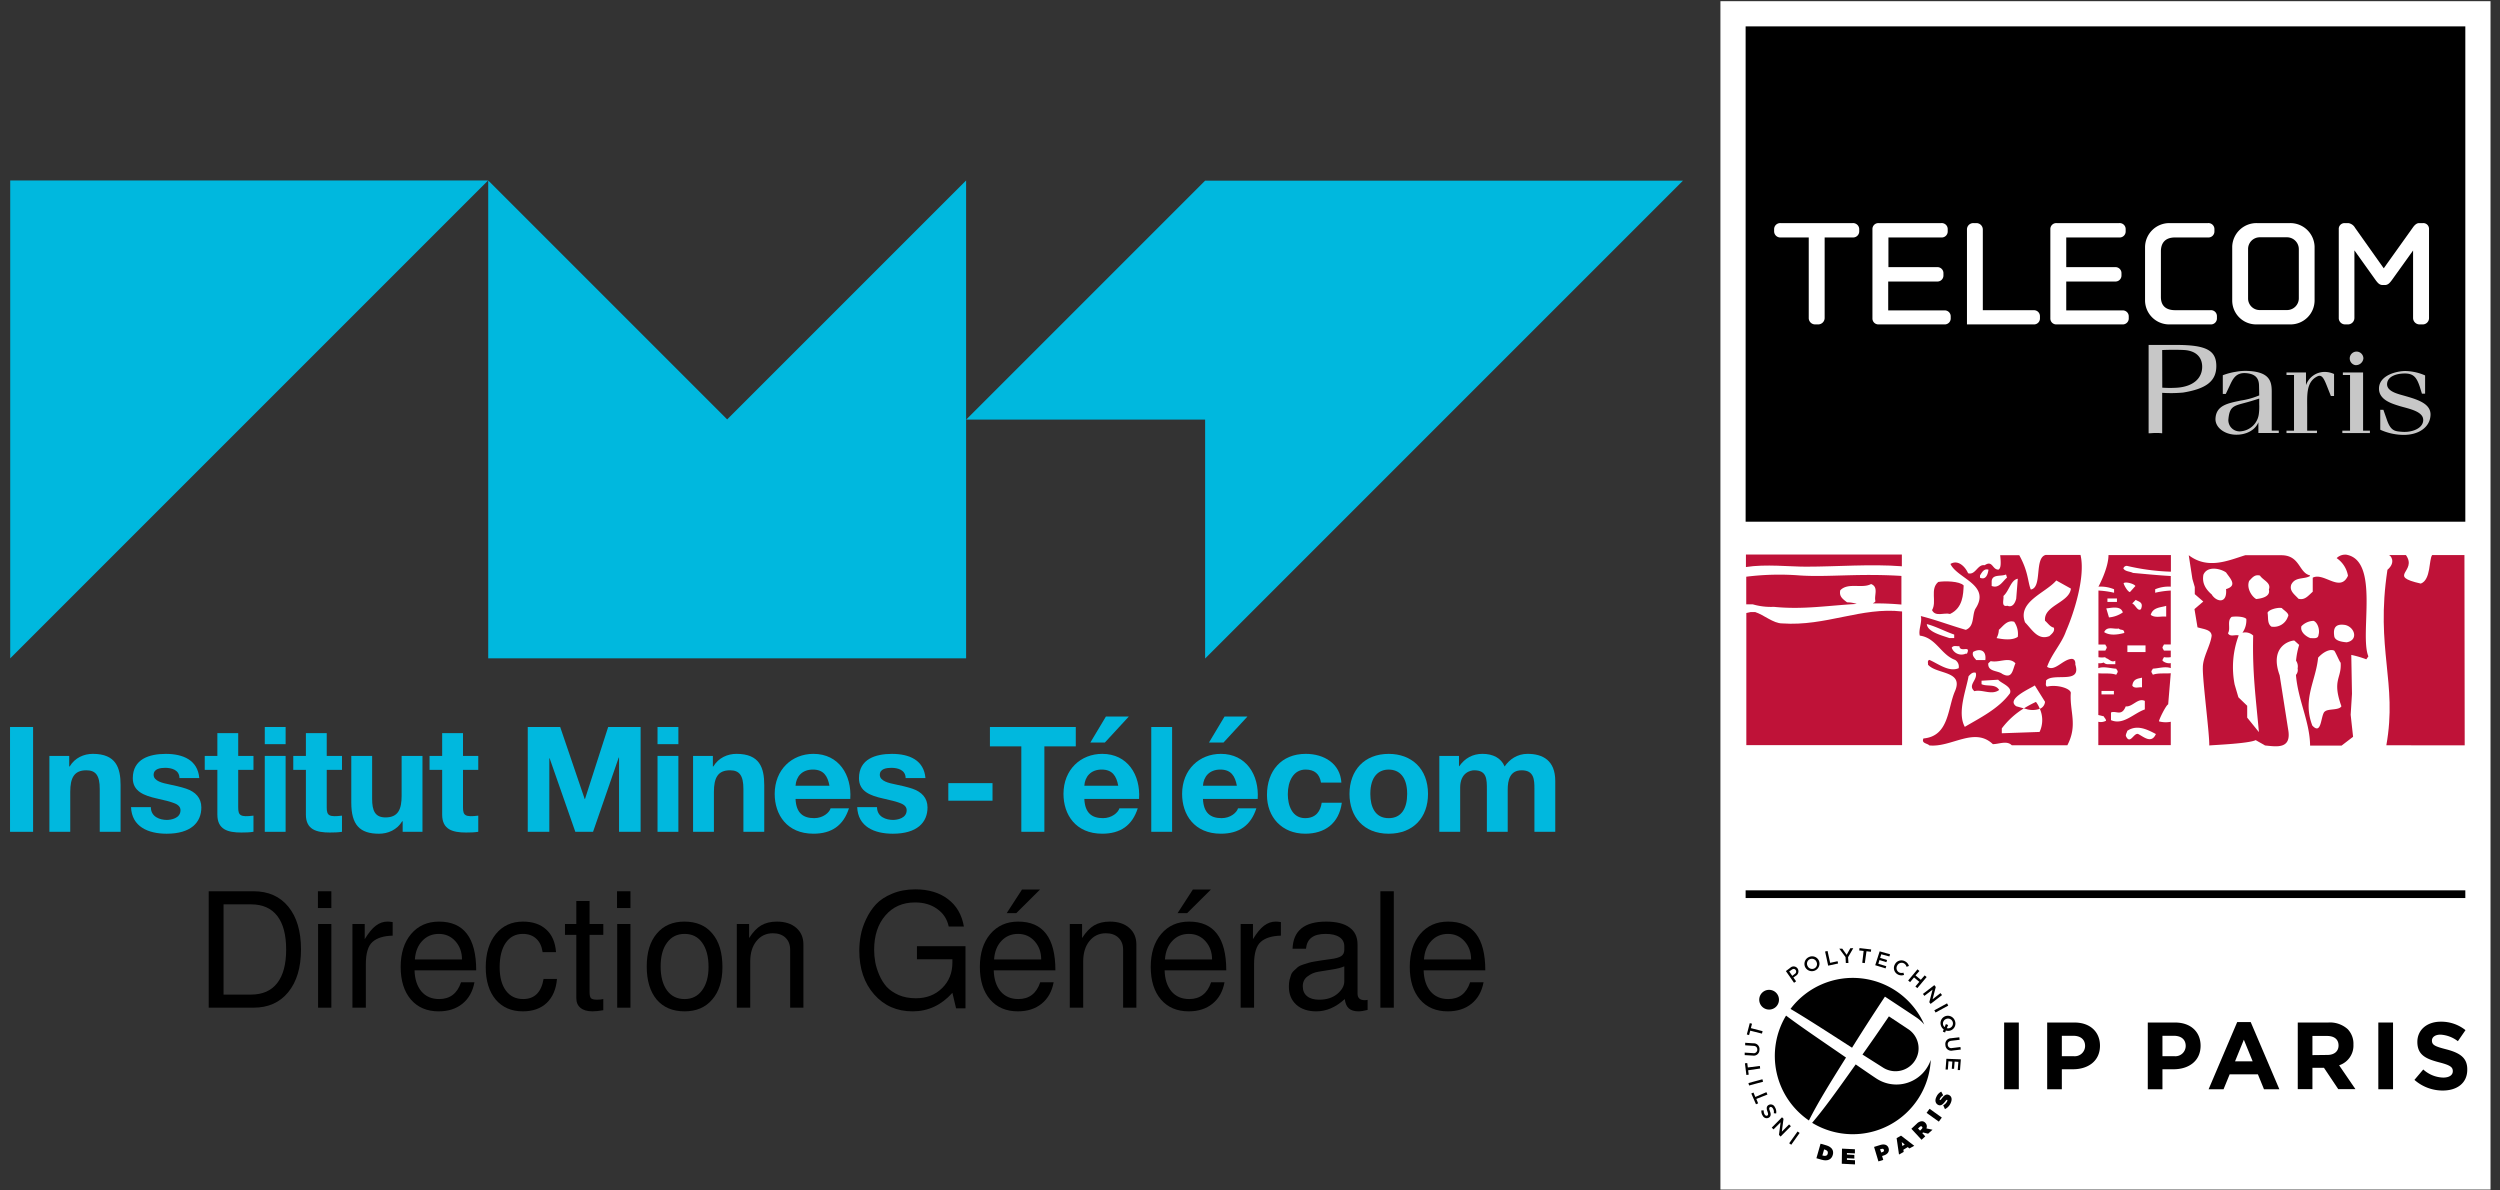 <?xml version="1.0" encoding="UTF-8" standalone="no"?>
<!-- Created with Inkscape (http://www.inkscape.org/) -->

<svg
   width="105mm"
   height="50mm"
   viewBox="0 0 105 50"
   version="1.1"
   id="svg36567"
   inkscape:version="1.2.2 (b0a8486541, 2022-12-01)"
   sodipodi:docname="telecom-paristech.svg"
   xmlns:inkscape="http://www.inkscape.org/namespaces/inkscape"
   xmlns:sodipodi="http://sodipodi.sourceforge.net/DTD/sodipodi-0.dtd"
   xmlns="http://www.w3.org/2000/svg"
   xmlns:svg="http://www.w3.org/2000/svg">
  <rect x="0" y="0" width="105" height="50" fill="#333333" stroke="none"/>
  <sodipodi:namedview
     id="namedview36569"
     pagecolor="#ffffff"
     bordercolor="#666666"
     borderopacity="1.0"
     inkscape:showpageshadow="2"
     inkscape:pageopacity="0.0"
     inkscape:pagecheckerboard="0"
     inkscape:deskcolor="#d1d1d1"
     inkscape:document-units="mm"
     showgrid="false"
     inkscape:zoom="0.91134259"
     inkscape:cx="284.74473"
     inkscape:cy="362.65177"
     inkscape:window-width="2558"
     inkscape:window-height="1418"
     inkscape:window-x="1920"
     inkscape:window-y="20"
     inkscape:window-maximized="1"
     inkscape:current-layer="layer1" />
  <defs
     id="defs36564" />
  <g
     inkscape:label="Calque 1"
     inkscape:groupmode="layer"
     id="layer1"
     transform="translate(-11.778,-52.567)">
    <g
       id="g31230"
       transform="translate(7.375,-128.853)">
      <g
         id="g2956"
         transform="matrix(0.185,0,0,0.185,76.661,181.47)">
        <rect
           class="cls-1"
           width="174.83"
           height="269.79"
           id="rect2739"
           x="0"
           y="0"
           style="fill:#ffffff" />
        <path
           d="m 59,277.44 c -6.66,-4.58 -10.25,-7 -13.61,-9.52 a 17.73,17.73 0 0 0 5.19,23.81 c 1.92,-3.84 4.54,-8.11 8.42,-14.29 z"
           transform="translate(-30.49,-37.62)"
           id="path2741" />
        <path
           d="m 76.41,281 a 8.24,8.24 0 0 1 -10.28,1.35 C 65.53,282 61.2,279 61.2,279 c -4.79,6.76 -7.25,10.15 -9.89,13.26 A 17.73,17.73 0 0 0 78.24,277.98 8.45,8.45 0 0 1 76.41,281 Z"
           transform="translate(-30.49,-37.62)"
           id="path2743" />
        <path
           d="m 73.13,271 -4.39,-2.91 c -3.11,4.58 -3.6,5.26 -6,8.67 l 4.73,3 a 5.25,5.25 0 0 0 7.92,-3.46 5.22,5.22 0 0 0 -2.26,-5.3 z"
           transform="translate(-30.49,-37.62)"
           id="path2745" />
        <path
           d="m 60.37,275.21 c 2.25,-3.59 4.28,-6.78 7.47,-11.6 0,0 6.7,4.42 7.3,4.84 a 8.87,8.87 0 0 1 1.62,1.49 17.72,17.72 0 0 0 -30.36,-3.54 c 3.6,2.12 7.83,4.86 13.97,8.81 z"
           transform="translate(-30.49,-37.62)"
           id="path2747" />
        <path
           d="m 43.78,264.32 a 2.24,2.24 0 1 0 -2.24,2.23 2.23,2.23 0 0 0 2.24,-2.23 z"
           transform="translate(-30.49,-37.62)"
           id="path2749" />
        <path
           d="m 45.35,257.81 1,-0.75 a 1.09,1.09 0 0 1 1.65,0.16 v 0 a 1.16,1.16 0 0 1 -0.42,1.68 l -0.53,0.37 0.62,0.86 -0.47,0.34 z m 2,0.66 a 0.62,0.62 0 0 0 0.23,-0.89 v 0 c -0.23,-0.32 -0.57,-0.32 -0.92,-0.07 l -0.55,0.39 0.69,1 z"
           transform="translate(-30.49,-37.62)"
           id="path2751" />
        <path
           d="m 49.71,256.87 v 0 a 1.69,1.69 0 0 1 0.89,-2.25 1.67,1.67 0 0 1 2.25,0.85 v 0 a 1.72,1.72 0 0 1 -3.14,1.4 z m 2.59,-1.14 v 0 a 1.13,1.13 0 0 0 -1.5,-0.62 1.11,1.11 0 0 0 -0.54,1.51 v 0 a 1.13,1.13 0 0 0 1.5,0.61 1.1,1.1 0 0 0 0.54,-1.5 z"
           transform="translate(-30.49,-37.62)"
           id="path2753" />
        <path
           d="m 54.25,253.37 0.56,-0.12 0.59,2.69 1.69,-0.37 0.11,0.52 -2.25,0.49 z"
           transform="translate(-30.49,-37.62)"
           id="path2755" />
        <path
           d="m 58.89,254.63 -1.42,-1.91 h 0.68 l 1,1.4 0.84,-1.51 h 0.66 l -1.18,2.05 0.08,1.31 h -0.59 z"
           transform="translate(-30.49,-37.62)"
           id="path2757" />
        <path
           d="m 63,253.24 -1,-0.11 0.06,-0.54 2.65,0.31 -0.06,0.53 -1,-0.12 -0.38,2.69 -0.58,-0.07 z"
           transform="translate(-30.49,-37.62)"
           id="path2759" />
        <path
           d="M 66.64,253.33 69,254 68.85,254.49 67,254 l -0.25,0.82 1.57,0.48 -0.15,0.49 -1.57,-0.48 -0.26,0.84 1.8,0.55 -0.16,0.5 -2.35,-0.72 z"
           transform="translate(-30.49,-37.62)"
           id="path2761" />
        <path
           d="m 70.1,256.28 v 0 a 1.66,1.66 0 0 1 2.29,-0.69 1.72,1.72 0 0 1 0.89,1.06 l -0.53,0.2 a 1.29,1.29 0 0 0 -0.61,-0.8 1.11,1.11 0 0 0 -1.51,0.51 v 0 a 1.11,1.11 0 0 0 0.4,1.54 1.28,1.28 0 0 0 1,0.07 l 0.15,0.51 a 1.71,1.71 0 0 1 -1.45,-0.12 1.65,1.65 0 0 1 -0.63,-2.28 z"
           transform="translate(-30.49,-37.62)"
           id="path2763" />
        <path
           d="m 75.22,257.42 0.44,0.37 -0.88,1 1.2,1 0.88,-1 0.44,0.38 -2.11,2.51 -0.44,-0.37 0.89,-1.06 -1.2,-1 -0.89,1.07 -0.44,-0.37 z"
           transform="translate(-30.49,-37.62)"
           id="path2765" />
        <path
           d="m 79.05,261 0.33,0.42 -0.72,2.78 1.79,-1.39 0.35,0.45 -2.59,2 -0.3,-0.38 0.74,-2.86 -1.85,1.42 -0.34,-0.44 z"
           transform="translate(-30.49,-37.62)"
           id="path2767" />
        <path
           d="m 81.94,265.14 0.27,0.51 -2.88,1.57 -0.28,-0.51 z"
           transform="translate(-30.49,-37.62)"
           id="path2769" />
        <path
           d="m 81.18,271.06 a 1.71,1.71 0 0 1 -0.62,-0.85 1.67,1.67 0 0 1 1,-2.16 v 0 a 1.69,1.69 0 0 1 2.17,1.08 1.67,1.67 0 0 1 -1,2.17 v 0 a 1.61,1.61 0 0 1 -1.06,0 l -0.18,0.46 -0.51,-0.21 z m 0.22,-0.53 0.27,-0.69 0.52,0.22 -0.3,0.7 a 1.06,1.06 0 0 0 0.63,0 v 0 a 1.113,1.113 0 1 0 -0.71,-2.11 v 0 a 1.12,1.12 0 0 0 -0.74,1.43 1,1 0 0 0 0.33,0.45 z"
           transform="translate(-30.49,-37.62)"
           id="path2771" />
        <path
           d="m 82.84,273.06 1.88,-0.22 0.07,0.57 -1.86,0.22 c -0.6,0.07 -0.89,0.42 -0.83,0.93 a 0.79,0.79 0 0 0 1,0.72 l 1.88,-0.23 0.07,0.58 -1.85,0.22 a 1.31,1.31 0 0 1 -1.63,-1.23 1.3,1.3 0 0 1 1.27,-1.56 z"
           transform="translate(-30.49,-37.62)"
           id="path2773" />
        <path
           d="m 85.07,277.85 -0.19,2.43 h -0.52 l 0.15,-1.86 -0.85,-0.06 -0.13,1.64 h -0.52 l 0.13,-1.64 -0.88,-0.07 -0.14,1.88 H 81.6 l 0.19,-2.45 z"
           transform="translate(-30.49,-37.62)"
           id="path2775" />
        <path
           d="m 46.57,297.24 -0.47,-0.34 1.9,-2.67 0.47,0.33 z"
           transform="translate(-30.49,-37.62)"
           id="path2777" />
        <path
           d="m 44.15,295.38 -0.37,-0.38 0.37,-2.85 -1.61,1.6 -0.4,-0.4 2.33,-2.35 0.34,0.34 -0.38,2.93 1.65,-1.65 0.4,0.41 z"
           transform="translate(-30.49,-37.62)"
           id="path2779" />
        <path
           d="m 43.14,290.14 -0.54,-0.06 a 1.45,1.45 0 0 0 -0.21,-1.1 c -0.2,-0.3 -0.46,-0.4 -0.66,-0.26 v 0 c -0.2,0.13 -0.23,0.31 0,0.9 0.23,0.59 0.28,1.12 -0.22,1.45 v 0 a 1,1 0 0 1 -1.41,-0.41 1.84,1.84 0 0 1 -0.31,-1.22 h 0.53 a 1.53,1.53 0 0 0 0.21,0.93 c 0.19,0.28 0.44,0.35 0.62,0.23 v 0 c 0.21,-0.14 0.22,-0.33 0,-0.94 -0.22,-0.61 -0.23,-1.11 0.22,-1.41 v 0 a 1,1 0 0 1 1.47,0.44 2,2 0 0 1 0.3,1.45 z"
           transform="translate(-30.49,-37.62)"
           id="path2781" />
        <path
           d="m 38.64,286.84 0.41,1 -0.49,0.21 -1.06,-2.45 0.49,-0.21 0.42,1 2.52,-1.09 0.23,0.54 z"
           transform="translate(-30.49,-37.62)"
           id="path2783" />
        <path
           d="m 37,283.79 -0.15,-0.56 3.17,-0.86 0.15,0.56 z"
           transform="translate(-30.49,-37.62)"
           id="path2785" />
        <path
           d="m 36.78,280.33 0.13,1 -0.53,0.07 -0.33,-2.65 0.53,-0.06 0.13,1 2.73,-0.34 0.07,0.58 z"
           transform="translate(-30.49,-37.62)"
           id="path2787" />
        <path
           d="M 37.88,277 36,276.89 v -0.57 l 1.86,0.12 a 0.81,0.81 0 0 0 1,-0.77 c 0,-0.51 -0.26,-0.85 -0.86,-0.88 l -1.89,-0.13 v -0.57 l 1.86,0.12 a 1.31,1.31 0 0 1 1.38,1.5 1.29,1.29 0 0 1 -1.47,1.29 z"
           transform="translate(-30.49,-37.62)"
           id="path2789" />
        <path
           d="m 37.26,271.34 -0.27,1 -0.51,-0.14 0.67,-2.57 0.51,0.13 -0.26,1 2.66,0.69 -0.14,0.56 z"
           transform="translate(-30.49,-37.62)"
           id="path2791" />
        <path
           d="m 53.22,297 1.27,0.36 c 1.32,0.38 1.79,1.21 1.51,2.19 v 0 c -0.28,1 -1.15,1.48 -2.49,1.1 l -1.23,-0.35 z m 0.63,2.72 c 0.5,0.14 0.89,0 1,-0.45 v 0 c 0.13,-0.48 -0.13,-0.78 -0.64,-0.92 l -0.18,-0.06 -0.4,1.38 z"
           transform="translate(-30.49,-37.62)"
           id="path2793" />
        <path
           d="m 58.09,298.12 2.93,0.14 v 0.94 l -1.81,-0.08 v 0.34 l 1.68,0.09 v 0.83 l -1.68,-0.09 v 0.38 l 1.83,0.09 v 0.94 l -3,-0.15 z"
           transform="translate(-30.49,-37.62)"
           id="path2795" />
        <path
           d="m 65.37,297.73 1.48,-0.46 c 0.87,-0.26 1.59,0 1.82,0.73 v 0 c 0.24,0.8 -0.24,1.41 -1.12,1.68 l -0.36,0.11 0.27,0.89 -1.1,0.34 z m 1.88,1.18 c 0.29,-0.08 0.44,-0.27 0.36,-0.5 v 0 c -0.07,-0.24 -0.28,-0.31 -0.57,-0.22 L 66.73,298.28 67,299 Z"
           transform="translate(-30.49,-37.62)"
           id="path2797" />
        <path
           d="m 70.49,295.73 1,-0.56 3,2.3 -1.09,0.61 -0.38,-0.31 -1,0.6 0.07,0.49 -1.06,0.6 z m 1.85,1.47 -0.69,-0.57 0.14,0.88 z"
           transform="translate(-30.49,-37.62)"
           id="path2799" />
        <path
           d="m 73.84,293.61 1.23,-1.15 a 1.73,1.73 0 0 1 1.18,-0.56 1.07,1.07 0 0 1 0.78,0.39 v 0 a 1.12,1.12 0 0 1 0.22,1.24 l 1.39,0.3 -1,0.9 -1.15,-0.28 v 0 l -0.17,0.16 0.67,0.72 -0.84,0.78 z m 2.32,0.07 c 0.21,-0.19 0.24,-0.39 0.1,-0.54 v 0 c -0.15,-0.16 -0.35,-0.12 -0.54,0.06 l -0.37,0.34 0.46,0.49 z"
           transform="translate(-30.49,-37.62)"
           id="path2801" />
        <path
           d="m 77.29,290 0.68,-0.93 2.78,2 -0.68,0.92 z"
           transform="translate(-30.49,-37.62)"
           id="path2803" />
        <path
           d="m 81.46,289.15 -0.39,-0.88 a 1.94,1.94 0 0 0 0.89,-0.9 c 0.09,-0.19 0.08,-0.29 0,-0.33 v 0 c -0.09,0 -0.18,0 -0.41,0.33 -0.48,0.63 -1,1.14 -1.63,0.82 v 0 c -0.59,-0.29 -0.82,-1 -0.4,-1.82 a 2.35,2.35 0 0 1 1.1,-1.19 l 0.45,0.84 a 1.81,1.81 0 0 0 -0.75,0.78 c -0.08,0.16 -0.06,0.25 0,0.29 v 0 c 0.08,0 0.17,0 0.39,-0.31 0.53,-0.72 1,-1.14 1.65,-0.84 v 0 c 0.65,0.31 0.79,1 0.39,1.87 a 2.7,2.7 0 0 1 -1.29,1.34 z"
           transform="translate(-30.49,-37.62)"
           id="path2805" />
        <path
           d="m 94.9,269.49 h 3.33 v 15.15 H 94.9 Z"
           transform="translate(-30.49,-37.62)"
           id="path2807" />
        <path
           d="m 110.86,269.49 h -6.19 v 15.15 H 108 v -4.54 h 2.53 c 3.4,0 6.13,-1.84 6.13,-5.35 0,-3.09 -2.19,-5.26 -5.8,-5.26 z m -0.22,7.64 H 108 v -4.63 h 2.57 c 1.67,0 2.71,0.82 2.71,2.32 a 2.35,2.35 0 0 1 -2.64,2.31 z"
           transform="translate(-30.49,-37.62)"
           id="path2809" />
        <path
           d="m 133.7,269.49 h -6.19 v 15.15 h 3.33 v -4.54 h 2.53 c 3.4,0 6.13,-1.84 6.13,-5.35 0,-3.09 -2.19,-5.26 -5.8,-5.26 z m -0.22,7.64 h -2.64 v -4.63 h 2.57 c 1.67,0 2.71,0.82 2.71,2.32 a 2.35,2.35 0 0 1 -2.64,2.31 z"
           transform="translate(-30.49,-37.62)"
           id="path2811" />
        <path
           d="m 147.81,269.39 h 3.07 l 6.5,15.25 h -3.49 l -1.38,-3.39 h -6.41 l -1.39,3.39 h -3.39 z m 3.51,8.91 -2,-4.91 -2,4.91 z"
           transform="translate(-30.49,-37.62)"
           id="path2813" />
        <path
           d="m 161.56,269.49 h 6.92 a 6,6 0 0 1 4.42,1.51 4.76,4.76 0 0 1 1.3,3.46 v 0.05 a 4.7,4.7 0 0 1 -3.25,4.69 l 3.7,5.41 h -3.9 l -3.24,-4.84 h -2.62 v 4.84 h -3.33 z m 6.71,7.36 c 1.62,0 2.55,-0.86 2.55,-2.14 v 0 c 0,-1.43 -1,-2.17 -2.62,-2.17 h -3.31 v 4.35 z"
           transform="translate(-30.49,-37.62)"
           id="path2815" />
        <path
           d="m 179.85,269.49 h 3.34 v 15.15 h -3.34 z"
           transform="translate(-30.49,-37.62)"
           id="path2817" />
        <path
           d="m 195.29,275.58 c -2.62,-0.67 -3.27,-1 -3.27,-2 0,-0.73 0.67,-1.34 1.95,-1.34 a 7.15,7.15 0 0 1 3.94,1.49 l 1.73,-2.51 a 8.8,8.8 0 0 0 -5.63,-1.92 c -3.09,0 -5.3,1.84 -5.3,4.59 0,3 2,3.87 5,4.65 2.53,0.65 3.05,1.1 3.05,2 0,0.9 -0.82,1.45 -2.19,1.45 a 7,7 0 0 1 -4.52,-1.84 l -2,2.36 a 9.67,9.67 0 0 0 6.43,2.42 c 3.27,0 5.56,-1.71 5.56,-4.72 0.05,-2.71 -1.68,-3.83 -4.75,-4.63 z"
           transform="translate(-30.49,-37.62)"
           id="path2819" />
        <rect
           x="5.72"
           y="201.86"
           width="163.39"
           height="1.75"
           id="rect2821" />
        <rect
           x="5.72"
           y="5.72"
           width="163.39"
           height="112.45"
           id="rect2823" />
        <path
           class="cls-2"
           d="m 199.46,206.56 -0.06,-43.19 h -7.33 c -0.76,1 -0.25,5.59 -2.57,6.47 -7.84,-1.76 -0.69,-2.65 -3.38,-6.47 -0.34,0 -3.54,0 -3.88,0 0.36,0 1.73,1.58 -0.32,3.34 -2.75,18.11 2.31,25.49 -0.25,39.84 z"
           transform="translate(-30.49,-37.62)"
           id="path2825"
           style="fill:#bf1238" />
        <path
           class="cls-2"
           d="m 82.61,176.74 c 2.94,-1.38 3,-4.45 3.1,-6.47 -0.89,-1 -4.38,-1.06 -5.77,-0.8 -1.94,1.62 -0.26,4.51 -1.41,6.39 0.76,1.62 2.8,0.49 4.08,0.88 z"
           transform="translate(-30.49,-37.62)"
           id="path2827"
           style="fill:#bf1238" />
        <path
           class="cls-2"
           d="m 99.4,198.17 0.87,0.25 a 5,5 0 0 0 2.72,-0.15 6,6 0 0 0 -0.87,-1.57 25.17,25.17 0 0 0 -2.72,1.47 z"
           transform="translate(-30.49,-37.62)"
           id="path2829"
           style="fill:#bf1238" />
        <path
           class="cls-2"
           d="m 110.28,186.93 c -2.07,0.07 -3.85,3 -5.63,1.81 1,-2.9 3.33,-5.29 4.3,-8.12 1.7,-3.86 4.47,-12.27 3.29,-17.28 h -7.94 c -2.59,0.73 -0.68,7.41 -3.35,7.85 -0.73,-1.83 -0.52,-4 -2.62,-7.8 H 94 c 0.33,2.86 -0.11,3 -0.34,3.28 -1.48,0.08 -1.33,-2.24 -3.18,-1 -1.63,-0.29 -2.07,2.33 -3.77,1.82 -0.58,-1.38 -2.22,-3.19 -4,-2.11 1.55,3.35 9.32,4.73 5.63,10.23 -0.75,1.6 -0.15,3.92 -2.14,4.73 -3.49,-1 -6.74,-2.26 -10.22,-3.13 0.37,1.31 -0.59,3.13 -0.23,4.44 3.71,0.49 4.82,4.35 8,5.51 a 1.79,1.79 0 0 1 0.83,1.89 c -2.23,0.94 -4.6,-1 -6.66,-1.89 -0.53,0.21 -0.24,0.72 -0.31,1.08 1.92,2.26 8.14,1.31 6.14,6 -1.7,3.85 -1.32,10.24 -7.17,10.76 -0.52,1.15 0.88,1.07 1.34,1.58 5,0.51 10.21,-4.29 14.42,-0.29 1.4,0 3.18,-0.88 4.3,0.26 h 12.61 c 2.38,-4.59 0.54,-7.53 0.77,-11.74 0.28,-1.07 -3,-2.16 -5.4,-1.57 -0.44,-0.3 -0.15,-0.88 -0.21,-1.38 1.62,-1.89 8.13,0.94 6.65,-3.64 0.03,-0.35 0.03,-1.22 -0.78,-1.29 z m -26.72,-4.72 h -1.1 c -1.56,-0.57 -5,-1.37 -5.11,-3.18 2.15,0.57 4.07,1.65 6.21,2.38 z M 98,168.74 l -0.36,4.53 c -0.18,0.72 -0.72,2.13 -2,1.6 -1.54,0.36 -0.73,-1.52 -0.91,-2.21 1.32,-1.16 1.69,-3.66 3.27,-3.92 z m 0,13.19 c -1.27,0.87 -3.4,0.57 -4.82,0.28 a 4.18,4.18 0 0 0 0.52,-1.88 c 0.9,-0.73 1.85,-2.32 3.48,-1.82 a 4.88,4.88 0 0 1 0.82,3.42 z m -5.93,-12.64 c 0.15,-1.66 2.15,-1 3.26,-1.52 l 0.22,0.72 c -1,0.8 -1.78,2.55 -3.48,1.89 z m -0.22,18.15 c 2,0.43 4.15,-1.08 5.62,0.5 -0.66,1.39 -0.66,3.7 -3,2.4 -1,-0.8 -3.33,-0.44 -3.17,-2.4 z M 89.42,168 c 0.36,-0.58 0.88,-1.67 1.92,-1.32 -0.09,0.87 -0.53,2.48 -1.92,1.82 z m -1.56,17.36 c 1.28,-0.75 3.07,-0.63 2.77,1.84 h -2.07 c -0.4,-0.51 -1,-1 -0.7,-1.85 z M 83,184.41 c 0.4,-0.65 1.17,-0.27 1.73,-0.37 0.2,1.6 2.69,-0.38 1.73,1.71 H 86.18 A 2.36,2.36 0 0 1 83,184.41 Z m 3,18 c -1.84,-3.19 0.31,-8.5 0.82,-11.54 0.43,-0.44 0.88,-1 1.63,-0.79 0.51,1.66 -1.93,2.75 -0.3,4.19 1.7,-0.5 3.92,1 5.62,-0.28 -0.89,-1.45 -2.74,-0.72 -4,-1.31 v -0.79 l 3.78,-0.23 c 0.59,0.8 3.26,1.56 2.67,3.09 -2.58,3.53 -6.88,5.61 -10.29,7.64 z m 17,-4.14 a 6.26,6.26 0 0 1 -0.06,5.25 l -8.57,0.3 v -1.1 a 18.24,18.24 0 0 1 5,-4.55 l -1.72,-0.48 c -2.45,-1.67 3.32,-4.08 4.21,-4.73 l 2.32,3.71 a 1.85,1.85 0 0 1 -1.18,1.6 z m -3.36,-19.64 c -1.77,-4.71 4.64,-6.62 7.1,-9.5 l 3.32,1.85 c -0.36,3.21 -6.23,3.81 -5.88,7.29 0.62,0.52 1.15,1.4 2,1.57 0.28,0.86 -0.45,1.39 -1,1.92 -2.61,1.04 -3.94,-1.49 -5.55,-3.13 z"
           transform="translate(-30.49,-37.62)"
           id="path2831"
           style="fill:#bf1238" />
        <path
           class="cls-2"
           d="m 48.61,168 a 60,60 0 0 0 -12.26,0.28 v 6.27 h 1.48 a 14.8,14.8 0 0 0 4.79,0.57 c 6.63,0.67 12.22,-0.3 18.81,-0.66 a 6.68,6.68 0 0 0 -2.18,-0.36 c -1.12,-0.84 -1.82,-1.39 -1.56,-2.73 1.75,-1.86 5,-0.32 7,-1.43 1.81,0.7 0.61,2.67 1,3.89 -0.18,0.34 -0.38,0.32 -0.59,0.51 a 64.44,64.44 0 0 1 6.48,0.26 v -6.5 c -9.76,-0.61 -16.67,0.31 -22.97,-0.1 z"
           transform="translate(-30.49,-37.62)"
           id="path2833"
           style="fill:#bf1238" />
        <path
           class="cls-2"
           d="m 122.84,165.83 a 49.89,49.89 0 0 0 9.92,1.31 v -3.78 h -14.17 c 0,3 -2.28,7.18 -2.28,7.18 a 7.87,7.87 0 0 1 3.55,0.59 v 0.79 a 20.1,20.1 0 0 0 -3.55,-0.5 v 12.25 h 1.56 c 0.09,0.29 0.37,0.45 0.31,0.8 l -0.31,0.59 h -1.56 v 1.49 a 4.83,4.83 0 0 0 1.56,0 1.24,1.24 0 0 0 0.1,0.2 c 0.74,0.14 1.26,1.11 2.17,0.6 v 0.79 h -1.64 a 1.28,1.28 0 0 1 -1,-0.38 2.4,2.4 0 0 1 -1.22,0.15 v 1.13 c 1.24,-0.46 2.87,0.07 4.06,0.12 0.14,0.3 0.41,0.45 0.32,0.81 l -0.32,0.57 c -1.24,-0.45 -2.77,-0.21 -4.06,-0.34 v 9.48 c 0.44,0.09 0.89,0.21 1.24,0.3 0.13,0.36 0.51,0.57 0.51,1 a 2.51,2.51 0 0 1 -1.75,0.23 v 5.3 h 16.45 v -5.3 a 5.85,5.85 0 0 1 -2.68,-0.09 c 0,-0.44 1.64,-3.76 2.09,-3.85 l 0.59,-7.08 c -1.3,0.13 -2.81,-0.11 -4.06,0.34 l -0.32,-0.57 c -0.08,-0.36 0.19,-0.51 0.32,-0.81 1.21,-0.05 2.83,-0.58 4.06,-0.12 v -1.13 a 2.28,2.28 0 0 1 -1.88,-0.56 c 0,-0.37 0.23,-0.51 0.33,-0.8 a 4.77,4.77 0 0 0 1.55,0 v -1.49 h -1.55 l -0.33,-0.59 c 0,-0.35 0.23,-0.51 0.33,-0.8 h 1.55 v -12.24 a 19.73,19.73 0 0 0 -3.54,0.5 v -0.79 a 7.83,7.83 0 0 1 3.54,-0.59 v -2.42 c -2.93,-0.16 -5.83,-0.46 -8.58,-0.7 -0.7,-0.37 -1.71,-0.28 -2.18,-1 a 0.77,0.77 0 0 1 0.87,-0.59 z m 8.85,9.06 v 2.45 c -1.14,-0.14 -2.52,0.37 -3.51,-0.4 0.5,-1.77 2.37,-1.66 3.51,-2.05 z m -13.34,-1.67 h 2.16 V 174 h -2.16 z m 3.49,3.17 a 6.5,6.5 0 0 1 -3.14,1.13 l -0.61,-2.05 c 1.17,-0.1 3.3,-0.68 3.75,0.92 z M 117,195 v -0.79 h 2.82 V 195 Z m 12.35,9 c -1,2.28 -2.78,0.62 -4,0 -1,-0.42 -1.85,2.6 -2.82,0.42 0,-0.53 0.24,-0.73 0.33,-1.15 2.24,-1.52 4.6,-0.27 6.5,0.73 z M 127,185.39 h -4.12 v -1.52 H 127 Z m -0.8,5.79 v 2.22 c -0.72,-0.12 -1.66,0.37 -2.2,-0.37 0.19,-1.72 1.52,-1.6 2.24,-1.85 z m -1.42,-17.65 c 0.59,0.43 1.84,0.47 1.19,2.1 -0.74,0.66 -1.29,-1.06 -2,-1.27 z m -0.11,-3.11 -1.2,1.34 c -0.47,0 -1.31,-1.43 -1.45,-2 0.42,-0.45 2.5,0.15 2.69,0.66 z m 2.17,26.08 v 1.91 c -2.54,0.88 -4.9,3.65 -7.68,2.43 v -1.73 c 1.11,-0.53 2.4,1 3.34,-1.39 1.56,0.18 2.81,-2.07 4.38,-1.22 z m -4.7,-15.44 c -1.42,0.37 -3.24,0.65 -4.53,-0.2 0.65,-1.46 2.23,-0.59 3.32,-0.82 0.42,0.52 1.21,-0.04 1.25,1.02 z"
           transform="translate(-30.49,-37.62)"
           id="path2835"
           style="fill:#bf1238" />
        <path
           class="cls-2"
           d="m 49.93,166 c 7,0 14.67,-0.64 21.75,-0.09 v -2.66 h -35.4 c 0,1.1 0,2.83 0,2.83 4.43,-0.7 9.94,-0.08 13.65,-0.08 z"
           transform="translate(-30.49,-37.62)"
           id="path2837"
           style="fill:#bf1238" />
        <path
           class="cls-2"
           d="m 44.5,178.88 c -2,0 -4.14,-1.94 -6.13,-2.58 h -1 l -1,0.22 v 30 h 35.36 v -30.35 c -9.24,-1.06 -17.29,3.41 -27.23,2.71 z"
           transform="translate(-30.49,-37.62)"
           id="path2839"
           style="fill:#bf1238" />
        <path
           class="cls-2"
           d="m 177.59,186.36 c -2.06,-5 2.65,-21.71 -5,-23.08 a 2.75,2.75 0 0 0 -2.2,0.78 6.08,6.08 0 0 1 2.57,4 c -1.78,3.92 -5.48,-0.87 -8,0.44 v 3.19 c -1,0.86 -1.78,2 -3.25,1.59 -0.89,-1 -2.08,-1.74 -1.64,-3.18 0.91,-1.89 3,-1.16 4.3,-2 a 1,1 0 0 1 -0.08,-0.14 c -2.53,-0.62 -2.2,-4.56 -6.48,-4.56 h -8.17 c -3.79,1.17 -8.46,3.33 -12.83,0 l 0.83,5.39 0.54,1.84 v 1.61 l 1.93,1.67 -2,1.72 0.69,4.14 c 1.51,0.45 3.13,0.52 3.21,1.91 -0.28,2.26 -2,4.85 -2,7.19 -0.1,2.89 1.51,14.84 1.46,17.72 1.56,-0.14 9,-0.44 10.56,-1.22 0,0.06 2.08,1.16 2.08,1.22 2.65,0.26 6.12,0.92 5.26,-3.69 l -1.92,-12.24 c -2.28,-6.26 1.92,-7.82 3.32,-7.9 l 1.11,1 a 17.39,17.39 0 0 0 -0.71,3.59 2.27,2.27 0 0 1 0.36,1.75 1.69,1.69 0 0 1 -0.38,1.47 c 0.44,5.68 3.16,10.63 3.21,16.05 h 7.15 l 2.61,-2 -0.55,-5 0.3,-4.75 -0.16,-8.84 a 23.27,23.27 0 0 1 3.41,1 z m -35.51,-14 c -1.42,-1.22 -2.3,-2.62 -1.94,-4.53 0.89,-2.1 3.9,-1.4 5.14,-0.52 0.95,1.39 2.67,3 0,3.78 0.3,3.43 -2.15,2.91 -3.2,1.32 z m 8,27.91 v -2.69 l -2,-1.93 -0.85,-2.89 a 20.61,20.61 0 0 1 0.94,-11.21 l -0.08,0.05 c -0.74,-0.22 -1.93,0.43 -2.37,-0.5 0.67,-1.1 -0.29,-2.77 0.82,-3.7 0.81,-0.16 2.82,-0.11 3.34,0.46 A 4.87,4.87 0 0 1 149,181 a 2.6,2.6 0 0 1 2.44,0.64 c -0.21,8.45 0.61,14.17 1.3,21.92 z M 155,171.19 c 0.44,1.75 -2,2.06 -2.87,2.16 -1,-0.54 -2.27,-2.49 -1.6,-4.13 0.67,-0.67 1.22,-1.53 2.45,-1.2 0.7,1.09 2.61,1.63 2.02,3.17 z m 4.34,6.1 a 3.36,3.36 0 0 1 -3.77,2.32 c -1,-0.73 -0.65,-2.12 -0.87,-3.13 0.22,-0.73 2.35,-1.3 3.25,-1.08 0.41,0.5 1.72,1.17 1.43,1.89 z m 3,2.28 a 4,4 0 0 1 2.82,-1.27 c 0.89,0.36 1.48,2 1.11,3.2 -0.07,0.94 -1.11,0.72 -1.85,0.72 -1,-0.36 -2.34,-1.42 -2.04,-2.65 z m 5.28,19.37 c -0.88,1 -0.63,5.43 -2.76,3.13 -2.28,-6 0.8,-10.1 1.32,-15.41 1.32,-1.45 2.78,-2 3.62,-1.61 0.2,0 1.31,2.7 1.5,2.74 0.25,3.66 -2,3.84 0.17,9.9 -0.54,0.99 -3.14,0.48 -3.81,1.25 z m 5,-15.77 c -0.81,-0.08 -2.63,-0.25 -2.78,-1.41 -0.15,-1.16 -0.26,-3 2.55,-2.51 2.14,0.54 2.97,3.43 0.28,3.92 z"
           transform="translate(-30.49,-37.62)"
           id="path2841"
           style="fill:#bf1238" />
        <path
           class="cls-3"
           d="m 130.78,116.82 c 1.06,-0.06 3.56,-0.09 5.08,0 2.78,0.21 4,1.79 4,3.79 0,2.61 -2,4.45 -5.57,4.75 a 25.29,25.29 0 0 1 -3.49,0 z m 0,9.71 a 29.76,29.76 0 0 0 4.76,-0.06 c 5,-0.83 7.53,-2.44 7.53,-6 0,-3.56 -2.25,-4.81 -9.08,-4.81 h -6.29 v 20.06 c 0.49,0 1,-0.07 1.54,-0.07 0.54,0 1,0 1.54,0.07 z"
           transform="translate(-30.49,-37.62)"
           id="path2843"
           style="fill:#c7c7c7" />
        <path
           class="cls-3"
           d="m 152.81,129.12 a 12.93,12.93 0 0 1 -0.08,2.15 4.52,4.52 0 0 1 -4.09,4 2.55,2.55 0 0 1 -2.81,-2.91 c 0.34,-3.26 1.6,-2.84 5.46,-4.05 l 1.52,-0.47 z m 0,-2 -0.57,0.22 a 16.55,16.55 0 0 1 -3.6,0.94 c -2.77,0.61 -5.61,1 -5.76,4.11 -0.08,2 2,3.51 4.36,3.64 2.36,0.13 4.62,-0.89 5.38,-2.82 v 2.44 h 4.63 v -0.54 h -1.6 v -8.81 c 0,-2.33 -0.41,-4.51 -5.42,-4.74 a 11.67,11.67 0 0 0 -2.69,0.19 14.57,14.57 0 0 0 -3,0.79 v 4.24 h 0.68 l 0.84,-1.77 c 0.72,-1.52 1.36,-3.16 3.83,-2.94 2.47,0.22 2.88,1.58 2.88,3 z"
           transform="translate(-30.49,-37.62)"
           id="path2845"
           style="fill:#c7c7c7" />
        <path
           class="cls-3"
           d="M 165.91,135.66 H 159 v -0.54 h 1.71 V 122.48 H 159 v -0.57 h 4.43 v 2.88 a 4.46,4.46 0 0 1 4.29,-3 5.07,5.07 0 0 1 2.08,0.47 v 5 h -0.72 l -0.91,-2.3 c -0.64,-1.61 -1.13,-2.66 -2.12,-2.18 -2.58,1.23 -2.35,4.2 -2.35,7 v 5.34 h 2.24 z"
           transform="translate(-30.49,-37.62)"
           id="path2847"
           style="fill:#c7c7c7" />
        <path
           class="cls-3"
           d="m 171.68,135.66 v -0.54 h 1.75 v -12.64 h -1.63 v -0.57 h 4.59 v 13.21 h 1.55 v 0.54 z m 4.78,-16.94 a 1.7,1.7 0 0 1 -1.86,1.52 1.55,1.55 0 1 1 1.86,-1.52 z"
           transform="translate(-30.49,-37.62)"
           id="path2849"
           style="fill:#c7c7c7" />
        <path
           class="cls-3"
           d="m 189.26,125.14 c -0.72,-2.15 -1.44,-3 -3.42,-3 -1.7,0 -3.86,0.57 -4,2.31 -0.11,1.55 1.82,2.18 3.57,2.65 3,0.86 6.41,1.74 6.29,4.49 -0.12,2.75 -2.69,4.55 -6.25,4.49 a 13,13 0 0 1 -5.16,-1.17 v -4.52 H 181 l 0.8,2.28 c 0.87,2.55 1.86,2.59 3.41,2.71 2.16,0.19 4.63,-0.69 4.82,-2.46 0.26,-2.18 -3.23,-2.75 -5.43,-3.41 -1.6,-0.51 -4.6,-1.34 -4.6,-3.93 0,-3 3.94,-4 6,-4 a 11.77,11.77 0 0 1 4.47,1 v 4.14 h -0.72 z"
           transform="translate(-30.49,-37.62)"
           id="path2851"
           style="fill:#c7c7c7" />
        <path
           class="cls-1"
           d="m 60.56,91.26 h -6.41 v 18.32 A 1.47,1.47 0 0 1 52.69,111 H 52 a 1.44,1.44 0 0 1 -1.46,-1.46 V 91.26 H 44.18 A 1.4,1.4 0 0 1 42.68,89.9 V 89.36 A 1.38,1.38 0 0 1 44.13,88 H 60.51 A 1.4,1.4 0 0 1 62,89.36 v 0.54 a 1.38,1.38 0 0 1 -1.44,1.36 z"
           transform="translate(-30.49,-37.62)"
           id="path2853"
           style="fill:#ffffff" />
        <path
           class="cls-1"
           d="m 81.31,111 h -15 A 1.34,1.34 0 0 1 65,109.68 V 89.36 A 1.34,1.34 0 0 1 66.39,88 h 14.24 a 1.36,1.36 0 0 1 1.46,1.36 v 0.54 a 1.36,1.36 0 0 1 -1.46,1.36 h -12 V 98 h 11.03 a 1.36,1.36 0 0 1 1.46,1.36 v 0.54 a 1.36,1.36 0 0 1 -1.46,1.36 H 68.58 v 6.56 h 12.73 a 1.35,1.35 0 0 1 1.46,1.36 v 0.54 A 1.36,1.36 0 0 1 81.31,111 Z"
           transform="translate(-30.49,-37.62)"
           id="path2855"
           style="fill:#ffffff" />
        <path
           class="cls-1"
           d="M 101.58,111 H 86.46 V 89.46 A 1.43,1.43 0 0 1 87.92,88 h 0.68 a 1.46,1.46 0 0 1 1.46,1.46 v 18.32 h 11.52 a 1.35,1.35 0 0 1 1.45,1.36 v 0.54 a 1.35,1.35 0 0 1 -1.45,1.32 z"
           transform="translate(-30.49,-37.62)"
           id="path2857"
           style="fill:#ffffff" />
        <path
           class="cls-1"
           d="m 121.74,111 h -15 a 1.33,1.33 0 0 1 -1.35,-1.36 V 89.36 a 1.34,1.34 0 0 1 1.4,-1.36 h 14.24 a 1.36,1.36 0 0 1 1.46,1.36 v 0.54 a 1.36,1.36 0 0 1 -1.46,1.36 H 109 V 98 h 11.08 a 1.36,1.36 0 0 1 1.46,1.36 v 0.54 a 1.36,1.36 0 0 1 -1.46,1.36 H 109 v 6.56 h 12.73 a 1.35,1.35 0 0 1 1.46,1.36 v 0.54 a 1.36,1.36 0 0 1 -1.45,1.28 z"
           transform="translate(-30.49,-37.62)"
           id="path2859"
           style="fill:#ffffff" />
        <path
           class="cls-1"
           d="m 141.76,111 h -9.52 a 5.48,5.48 0 0 1 -5.35,-5.54 V 93.4 a 5.51,5.51 0 0 1 5.54,-5.4 h 8.75 a 1.36,1.36 0 0 1 1.46,1.36 v 0.54 a 1.36,1.36 0 0 1 -1.46,1.36 h -7.48 c -2.34,0 -3.21,1.36 -3.21,3.16 v 10.35 c 0,2.28 1.46,3 3.26,3 h 8 a 1.35,1.35 0 0 1 1.46,1.36 v 0.54 a 1.36,1.36 0 0 1 -1.45,1.33 z"
           transform="translate(-30.49,-37.62)"
           id="path2861"
           style="fill:#ffffff" />
        <path
           class="cls-1"
           d="m 160,111 h -7.92 a 5.43,5.43 0 0 1 -5.4,-5.45 V 93.35 A 5.51,5.51 0 0 1 152.26,88 h 7.53 a 5.51,5.51 0 0 1 5.59,5.35 v 12.24 A 5.46,5.46 0 0 1 160,111 Z m 1.8,-17.11 a 2.7,2.7 0 0 0 -2.68,-2.67 h -6.17 a 2.66,2.66 0 0 0 -2.67,2.67 v 11.18 a 2.63,2.63 0 0 0 2.62,2.67 h 6.22 a 2.67,2.67 0 0 0 2.68,-2.67 z"
           transform="translate(-30.49,-37.62)"
           id="path2863"
           style="fill:#ffffff" />
        <path
           class="cls-1"
           d="m 189.88,111 h -0.68 a 1.47,1.47 0 0 1 -1.46,-1.46 V 94.22 l -4.86,6.78 c -0.44,0.58 -0.83,1.06 -1.56,1.06 h -0.48 c -0.73,0 -1.12,-0.48 -1.56,-1.06 l -4.86,-6.81 v 15.36 A 1.47,1.47 0 0 1 173,111 h -0.68 a 1.43,1.43 0 0 1 -1.45,-1.46 V 89.36 A 1.3,1.3 0 0 1 172.19,88 h 0.87 a 2.12,2.12 0 0 1 1.51,1.07 l 6.51,9.19 6.56,-9.19 C 187.98,88.58 188.47,88 189.1,88 h 0.9 a 1.3,1.3 0 0 1 1.36,1.36 v 20.22 a 1.43,1.43 0 0 1 -1.48,1.42 z"
           transform="translate(-30.49,-37.62)"
           id="path2865"
           style="fill:#ffffff" />
      </g>
      <g
         id="g3852"
         transform="matrix(0.484,0,0,0.484,-11.793,181.518)">
        <g
           id="g4204"
           transform="translate(1.094,3.826)">
          <g
             id="g2202"
             transform="translate(7.407,-2.892)">
            <g
               id="g1795"
               transform="matrix(0.32,0,0,-0.32,67.314,14.525)">
              <path
                 d="M 0,0 -129.58,-129.59 V 0 Z"
                 style="fill:#00b8de;fill-opacity:1;fill-rule:nonzero;stroke:none"
                 id="path1797"
                 inkscape:connector-curvature="0" />
            </g>
            <g
               id="g1799"
               transform="matrix(0.32,0,0,-0.32,108.797,14.525)">
              <path
                 d="M 0,0 V -129.59 H -129.589 V 0 l 64.795,-64.795 z"
                 style="fill:#00b8de;fill-opacity:1;fill-rule:nonzero;stroke:none"
                 id="path1801"
                 inkscape:connector-curvature="0" />
            </g>
            <g
               id="g1803"
               transform="matrix(0.32,0,0,-0.32,129.539,56.008)">
              <path
                 d="M 0,0 V 64.795 H -64.795 L 0,129.59 h 129.58 z"
                 style="fill:#00b8de;fill-opacity:1;fill-rule:nonzero;stroke:none"
                 id="path1805"
                 inkscape:connector-curvature="0" />
            </g>
            <path
               d="M 27.833,71.046 H 25.833 V 61.949 h 2 z"
               style="fill:#00b8de;fill-opacity:1;fill-rule:nonzero;stroke:none;stroke-width:0.32"
               id="path1807"
               inkscape:connector-curvature="0" />
            <g
               id="g1817"
               transform="matrix(0.32,0,0,-0.32,30.968,64.459)">
              <path
                 d="m 0,0 v -2.866 h 0.12 c 1.433,2.392 3.895,3.424 6.288,3.424 6.318,0 7.522,-3.822 7.522,-8.479 V -20.577 H 8.279 v 11.622 c 0,3.692 -1.118,5.054 -3.623,5.054 -3.289,0 -4.377,-1.992 -4.377,-5.889 V -20.577 H -5.373 V 0 Z"
                 style="fill:#00b8de;fill-opacity:1;fill-rule:nonzero;stroke:none"
                 id="path1819"
                 inkscape:connector-curvature="0" />
            </g>
            <g
               id="g1821"
               transform="matrix(0.32,0,0,-0.32,86.823,64.459)">
              <path
                 d="m 0,0 v -2.866 h 0.12 c 1.433,2.392 3.895,3.424 6.288,3.424 6.318,0 7.522,-3.822 7.522,-8.479 V -20.577 H 8.279 v 11.622 c 0,3.692 -1.118,5.054 -3.623,5.054 -3.289,0 -4.377,-1.992 -4.377,-5.889 V -20.577 H -5.372 V 0 Z"
                 style="fill:#00b8de;fill-opacity:1;fill-rule:nonzero;stroke:none"
                 id="path1823"
                 inkscape:connector-curvature="0" />
            </g>
            <g
               id="g1825"
               transform="matrix(0.32,0,0,-0.32,39.44,70.014)">
              <path
                 d="m 0,0 c 1.061,0 3.701,0.393 3.701,2.627 0,0.848 -0.564,1.485 -1.691,1.91 -1.128,0.424 -2.7,0.849 -4.716,1.274 -3.449,0.775 -6.527,1.912 -6.527,5.492 0,5.224 4.503,6.607 8.955,6.607 4.62,0 8.665,-1.647 9.074,-6.567 H 3.423 c -0.025,2.243 -2.164,2.786 -3.861,2.786 -1.312,0 -3.144,-0.244 -3.144,-1.91 0,-1.723 2.591,-2.244 4.06,-2.548 1.455,-0.302 3.358,-0.72 4.756,-1.194 2.52,-0.854 4.12,-2.492 4.12,-5.094 0,-4.072 -2.839,-7.124 -9.394,-7.124 -5.083,0 -9.468,1.939 -9.671,7.203 h 5.373 C -4.338,0.775 -1.806,0 0,0"
                 style="fill:#00b8de;fill-opacity:1;fill-rule:nonzero;stroke:none"
                 id="path1827"
                 inkscape:connector-curvature="0" />
            </g>
            <g
               id="g1829"
               transform="matrix(0.32,0,0,-0.32,102.455,70.014)">
              <path
                 d="m 0,0 c 1.062,0 3.701,0.393 3.701,2.627 0,0.848 -0.563,1.485 -1.69,1.91 -1.128,0.424 -2.7,0.849 -4.716,1.274 -3.449,0.775 -6.527,1.912 -6.527,5.492 0,5.224 4.503,6.607 8.955,6.607 4.62,0 8.664,-1.647 9.074,-6.567 H 3.424 c -0.026,2.243 -2.164,2.786 -3.861,2.786 -1.313,0 -3.145,-0.244 -3.145,-1.91 0,-1.723 2.592,-2.244 4.061,-2.548 1.455,-0.302 3.357,-0.72 4.755,-1.194 2.52,-0.854 4.12,-2.492 4.12,-5.094 0,-4.072 -2.838,-7.124 -9.393,-7.124 -5.083,0 -9.469,1.939 -9.672,7.203 h 5.373 C -4.338,0.775 -1.806,0 0,0"
                 style="fill:#00b8de;fill-opacity:1;fill-rule:nonzero;stroke:none"
                 id="path1831"
                 inkscape:connector-curvature="0" />
            </g>
            <g
               id="g1833"
               transform="matrix(0.32,0,0,-0.32,46.957,64.459)">
              <path
                 d="M 0,0 V -3.781 H -4.139 V -13.97 c 0,-2.216 0.601,-2.662 4.139,-2.228 v -4.379 c -1.036,-0.172 -2.155,-0.199 -3.303,-0.199 -3.605,0 -6.488,0.779 -6.488,4.856 v 12.139 h -3.422 V 0 h 3.422 v 6.169 h 5.652 V 0 Z"
                 style="fill:#00b8de;fill-opacity:1;fill-rule:nonzero;stroke:none"
                 id="path1835"
                 inkscape:connector-curvature="0" />
            </g>
            <g
               id="g1837"
               transform="matrix(0.32,0,0,-0.32,54.639,64.459)">
              <path
                 d="M 0,0 V -3.781 H -4.139 V -13.97 c 0,-2.216 0.601,-2.662 4.139,-2.228 v -4.379 c -1.036,-0.172 -2.155,-0.199 -3.303,-0.199 -3.605,0 -6.487,0.779 -6.487,4.856 v 12.139 h -3.423 V 0 h 3.423 v 6.169 h 5.651 V 0 Z"
                 style="fill:#00b8de;fill-opacity:1;fill-rule:nonzero;stroke:none"
                 id="path1839"
                 inkscape:connector-curvature="0" />
            </g>
            <g
               id="g1841"
               transform="matrix(0.32,0,0,-0.32,66.464,64.459)">
              <path
                 d="M 0,0 V -3.781 H -4.139 V -13.97 c 0,-2.216 0.601,-2.662 4.139,-2.228 v -4.379 c -1.036,-0.172 -2.155,-0.199 -3.303,-0.199 -3.605,0 -6.487,0.779 -6.487,4.856 v 12.139 h -3.423 V 0 h 3.423 v 6.169 h 5.651 V 0 Z"
                 style="fill:#00b8de;fill-opacity:1;fill-rule:nonzero;stroke:none"
                 id="path1843"
                 inkscape:connector-curvature="0" />
            </g>
            <path
               d="m 49.747,71.046 h -1.809 v -6.587 h 1.809 z M 47.938,61.949 h 1.809 v 1.491 h -1.809 z"
               style="fill:#00b8de;fill-opacity:1;fill-rule:nonzero;stroke:none;stroke-width:0.32"
               id="path1845"
               inkscape:connector-curvature="0" />
            <g
               id="g1847"
               transform="matrix(0.32,0,0,-0.32,59.903,71.046)">
              <path
                 d="m 0,0 v 2.866 h -0.12 c -1.411,-2.35 -3.877,-3.383 -6.289,-3.383 -5.232,0 -7.521,2.398 -7.521,8.438 v 12.656 h 5.652 V 8.955 c 0,-3.222 0.79,-5.054 3.621,-5.054 3.475,0 4.378,2.263 4.378,5.89 V 20.577 H 5.373 V 0 Z"
                 style="fill:#00b8de;fill-opacity:1;fill-rule:nonzero;stroke:none"
                 id="path1849"
                 inkscape:connector-curvature="0" />
            </g>
            <g
               id="g1851"
               transform="matrix(0.32,0,0,-0.32,73.573,61.949)">
              <path
                 d="M 0,0 6.646,-19.542 H 6.725 L 13.015,0 H 21.81 V -28.418 H 15.96 V -8.279 H 15.88 L 8.915,-28.418 H 4.1 l -6.965,19.94 h -0.08 v -19.94 h -5.85 V 0 Z"
                 style="fill:#00b8de;fill-opacity:1;fill-rule:nonzero;stroke:none"
                 id="path1853"
                 inkscape:connector-curvature="0" />
            </g>
            <path
               d="m 83.829,71.046 h -1.809 v -6.587 h 1.809 z M 82.02,61.949 h 1.809 v 1.491 h -1.809 z"
               style="fill:#00b8de;fill-opacity:1;fill-rule:nonzero;stroke:none;stroke-width:0.32"
               id="path1855"
               inkscape:connector-curvature="0" />
            <g
               id="g1857"
               transform="matrix(0.32,0,0,-0.32,95.499,65.644)">
              <path
                 d="M 0,0 C -2.976,0 -4.539,-1.953 -4.696,-4.377 H 4.497 C 4.011,-1.752 2.921,0 0,0 m 0.358,-13.173 c 2.418,0 4.122,1.517 4.457,2.667 H 9.79 c -1.489,-4.621 -4.647,-6.886 -9.631,-6.886 -7.226,0 -10.507,5.201 -10.507,10.787 0,6.601 4.684,10.865 10.507,10.865 6.861,0 10.424,-5.714 9.989,-12.219 H -4.696 c 0.168,-3.842 2.065,-5.214 5.054,-5.214"
                 style="fill:#00b8de;fill-opacity:1;fill-rule:nonzero;stroke:none"
                 id="path1859"
                 inkscape:connector-curvature="0" />
            </g>
            <g
               id="g1861"
               transform="matrix(0.32,0,0,-0.32,120.559,65.644)">
              <path
                 d="M 0,0 C -2.975,0 -4.538,-1.953 -4.695,-4.377 H 4.498 C 4.012,-1.752 2.922,0 0,0 m 0.358,-13.173 c 2.418,0 4.122,1.517 4.458,2.667 h 4.975 c -1.49,-4.621 -4.649,-6.886 -9.631,-6.886 -7.226,0 -10.508,5.201 -10.508,10.787 0,6.601 4.685,10.865 10.508,10.865 6.86,0 10.424,-5.714 9.988,-12.219 H -4.695 c 0.168,-3.842 2.064,-5.214 5.053,-5.214"
                 style="fill:#00b8de;fill-opacity:1;fill-rule:nonzero;stroke:none"
                 id="path1863"
                 inkscape:connector-curvature="0" />
            </g>
            <g
               id="g1865"
               transform="matrix(0.32,0,0,-0.32,130.853,65.644)">
              <path
                 d="M 0,0 C -2.976,0 -4.539,-1.953 -4.696,-4.377 H 4.497 C 4.012,-1.752 2.921,0 0,0 m 0.357,-13.173 c 2.418,0 4.123,1.517 4.458,2.667 h 4.976 c -1.49,-4.621 -4.648,-6.886 -9.632,-6.886 -7.226,0 -10.507,5.201 -10.507,10.787 0,6.601 4.684,10.865 10.507,10.865 6.86,0 10.425,-5.714 9.989,-12.219 H -4.696 c 0.168,-3.842 2.065,-5.214 5.053,-5.214"
                 style="fill:#00b8de;fill-opacity:1;fill-rule:nonzero;stroke:none"
                 id="path1867"
                 inkscape:connector-curvature="0" />
            </g>
            <path
               d="m 111.089,68.346 h -3.835 v -1.524 h 3.835 z"
               style="fill:#00b8de;fill-opacity:1;fill-rule:nonzero;stroke:none;stroke-width:0.32"
               id="path1869"
               inkscape:connector-curvature="0" />
            <g
               id="g1871"
               transform="matrix(0.32,0,0,-0.32,110.864,63.631)">
              <path
                 d="M 0,0 V 5.254 H 23.283 V 0 H 14.766 V -23.164 H 8.517 V 0 Z"
                 style="fill:#00b8de;fill-opacity:1;fill-rule:nonzero;stroke:none"
                 id="path1873"
                 inkscape:connector-curvature="0" />
            </g>
            <path
               d="m 126.674,71.046 h -1.809 V 61.949 h 1.809 z"
               style="fill:#00b8de;fill-opacity:1;fill-rule:nonzero;stroke:none;stroke-width:0.32"
               id="path1875"
               inkscape:connector-curvature="0" />
            <g
               id="g1877"
               transform="matrix(0.32,0,0,-0.32,138.255,65.644)">
              <path
                 d="m 0,0 c -3.27,0 -4.816,-3.121 -4.816,-6.685 0,-3.114 1.226,-6.488 4.697,-6.488 3.006,0 4.178,1.993 4.498,4.179 H 9.83 c -0.765,-5.633 -4.633,-8.398 -9.91,-8.398 -6.428,0 -10.387,4.582 -10.387,10.507 0,6.505 3.897,11.145 10.507,11.145 4.979,0 9.359,-2.625 9.672,-7.801 H 4.18 C 3.808,-1.18 2.414,0 0,0"
                 style="fill:#00b8de;fill-opacity:1;fill-rule:nonzero;stroke:none"
                 id="path1879"
                 inkscape:connector-curvature="0" />
            </g>
            <g
               id="g1881"
               transform="matrix(0.32,0,0,-0.32,145.467,69.861)">
              <path
                 d="m 0,0 c 3.428,0 5.014,2.612 5.014,6.567 0,4.676 -2.168,6.606 -5.014,6.606 -2.701,0 -4.977,-1.815 -4.977,-6.606 C -4.977,3.018 -3.655,0 0,0 m 0,17.433 c 6.18,0 10.666,-3.995 10.666,-10.866 C 10.666,0.22 6.701,-4.219 0,-4.219 c -6.881,0 -10.627,4.691 -10.627,10.786 0,6.389 4.029,10.866 10.627,10.866"
                 style="fill:#00b8de;fill-opacity:1;fill-rule:nonzero;stroke:none"
                 id="path1883"
                 inkscape:connector-curvature="0" />
            </g>
            <g
               id="g1885"
               transform="matrix(0.32,0,0,-0.32,151.568,64.459)">
              <path
                 d="m 0,0 v -2.786 h 0.079 c 1.509,2.155 3.628,3.344 6.288,3.344 2.869,0 5.055,-1.137 6.01,-3.424 1.319,1.949 3.457,3.424 6.209,3.424 4.12,0 7.521,-1.758 7.521,-7.364 v -13.771 h -5.65 v 11.662 c 0,2.496 -0.104,5.014 -3.463,5.014 -3.2,0 -3.781,-2.715 -3.781,-5.213 V -20.577 H 7.562 v 11.543 c 0,2.672 0.006,5.133 -3.423,5.133 -1.056,0 -3.821,-0.649 -3.821,-4.736 v -11.94 H -5.333 V 0 Z"
                 style="fill:#00b8de;fill-opacity:1;fill-rule:nonzero;stroke:none"
                 id="path1887"
                 inkscape:connector-curvature="0" />
            </g>
            <g
               id="g1889"
               transform="matrix(0.32,0,0,-0.32,120.928,61.045)">
              <path
                 d="m 0,0 -4.219,-7.044 h 3.94 L 6.209,0 Z"
                 style="fill:#00b8de;fill-opacity:1;fill-rule:nonzero;stroke:none"
                 id="path1891"
                 inkscape:connector-curvature="0" />
            </g>
            <g
               id="g1893"
               transform="matrix(0.32,0,0,-0.32,131.222,61.045)">
              <path
                 d="m 0,0 -4.219,-7.044 h 3.94 L 6.209,0 Z"
                 style="fill:#00b8de;fill-opacity:1;fill-rule:nonzero;stroke:none"
                 id="path1895"
                 inkscape:connector-curvature="0" />
            </g>
          </g>
          <g
             aria-label="Direction Générale"
             id="text2206"
             style="font-style:normal;font-variant:normal;font-weight:normal;font-stretch:normal;font-size:18.139px;line-height:11.337px;font-family:Monospace;-inkscape-font-specification:Monospace;letter-spacing:0px;word-spacing:0px;fill:#000000;fill-opacity:1;stroke:none;stroke-width:0.34px;stroke-linecap:butt;stroke-linejoin:miter;stroke-opacity:1"
             transform="matrix(0.764,0,0,0.764,25.012,13.938)">
            <path
               d="M 33.334,90.938 V 77.715 h 5.097 q 2.521,0 3.954,1.759 1.433,1.759 1.433,4.843 0,3.084 -1.451,4.861 -1.433,1.759 -3.936,1.759 z m 1.687,-1.487 h 3.12 q 1.959,0 2.975,-1.306 1.016,-1.306 1.016,-3.809 0,-2.521 -1.016,-3.827 -1.016,-1.306 -2.975,-1.306 h -3.12 z"
               style="font-style:normal;font-variant:normal;font-weight:normal;font-stretch:normal;font-family:FreeSans;-inkscape-font-specification:FreeSans;stroke-width:0.34px"
               id="path2244" />
            <path
               d="m 47.264,81.433 v 9.505 h -1.506 v -9.505 z m 0,-3.718 v 1.905 h -1.524 v -1.905 z"
               style="font-style:normal;font-variant:normal;font-weight:normal;font-stretch:normal;font-family:FreeSans;-inkscape-font-specification:FreeSans;stroke-width:0.34px"
               id="path2246" />
            <path
               d="m 54.229,82.757 q -1.524,0.036 -2.285,0.707 -0.762,0.671 -0.762,2.539 v 4.934 h -1.524 v -9.505 h 1.397 v 1.723 q 0.653,-1.07 1.252,-1.524 0.617,-0.472 1.342,-0.472 0.2,0 0.58,0.054 z"
               style="font-style:normal;font-variant:normal;font-weight:normal;font-stretch:normal;font-family:FreeSans;-inkscape-font-specification:FreeSans;stroke-width:0.34px"
               id="path2248" />
            <path
               d="m 63.716,86.694 h -7.001 q 0.036,1.487 0.762,2.376 0.744,0.889 2.032,0.889 1.85,0 2.485,-1.905 h 1.524 q -0.29,1.56 -1.36,2.431 -1.07,0.871 -2.703,0.871 -1.995,0 -3.156,-1.342 -1.161,-1.36 -1.161,-3.7 0,-2.34 1.179,-3.737 1.197,-1.415 3.174,-1.415 4.226,0 4.226,5.532 z m -6.965,-1.233 h 5.351 q 0,-1.233 -0.744,-2.068 -0.744,-0.834 -1.886,-0.834 -1.143,0 -1.886,0.798 -0.744,0.78 -0.834,2.104 z"
               style="font-style:normal;font-variant:normal;font-weight:normal;font-stretch:normal;font-family:FreeSans;-inkscape-font-specification:FreeSans;stroke-width:0.34px"
               id="path2250" />
            <path
               d="m 72.785,84.626 h -1.524 q -0.145,-0.998 -0.726,-1.524 -0.58,-0.544 -1.524,-0.544 -1.233,0 -1.941,1.016 -0.689,0.998 -0.689,2.775 0,1.687 0.707,2.648 0.707,0.961 1.959,0.961 1.941,0 2.322,-2.285 h 1.524 q -0.145,1.741 -1.161,2.721 -1.016,0.961 -2.721,0.961 -1.941,0 -3.084,-1.342 -1.125,-1.36 -1.125,-3.664 0,-2.358 1.143,-3.773 1.161,-1.415 3.084,-1.415 1.651,0 2.63,0.889 0.998,0.889 1.125,2.576 z"
               style="font-style:normal;font-variant:normal;font-weight:normal;font-stretch:normal;font-family:FreeSans;-inkscape-font-specification:FreeSans;stroke-width:0.34px"
               id="path2252" />
            <path
               d="m 78.154,81.433 v 1.233 h -1.56 v 6.512 q 0,0.508 0.163,0.689 0.181,0.163 0.671,0.163 0.453,0 0.726,-0.073 v 1.27 q -0.707,0.127 -1.233,0.127 -0.889,0 -1.36,-0.399 -0.472,-0.381 -0.472,-1.106 v -7.183 h -1.288 v -1.233 h 1.288 v -2.612 h 1.506 v 2.612 z"
               style="font-style:normal;font-variant:normal;font-weight:normal;font-stretch:normal;font-family:FreeSans;-inkscape-font-specification:FreeSans;stroke-width:0.34px"
               id="path2254" />
            <path
               d="m 81.237,81.433 v 9.505 h -1.506 v -9.505 z m 0,-3.718 v 1.905 h -1.524 v -1.905 z"
               style="font-style:normal;font-variant:normal;font-weight:normal;font-stretch:normal;font-family:FreeSans;-inkscape-font-specification:FreeSans;stroke-width:0.34px"
               id="path2256" />
            <path
               d="m 87.368,81.161 q 2.05,0 3.174,1.36 1.143,1.342 1.143,3.809 0,2.34 -1.161,3.682 -1.143,1.342 -3.138,1.342 -2.032,0 -3.174,-1.342 -1.125,-1.36 -1.125,-3.755 0,-2.394 1.143,-3.737 1.143,-1.36 3.138,-1.36 z m 0.018,1.397 q -1.27,0 -1.995,0.998 -0.726,0.979 -0.726,2.703 0,1.723 0.726,2.721 0.726,0.979 1.995,0.979 1.252,0 1.977,-0.979 0.744,-0.998 0.744,-2.666 0,-1.759 -0.726,-2.757 -0.707,-0.998 -1.995,-0.998 z"
               style="font-style:normal;font-variant:normal;font-weight:normal;font-stretch:normal;font-family:FreeSans;-inkscape-font-specification:FreeSans;stroke-width:0.34px"
               id="path2258" />
            <path
               d="m 93.318,81.433 h 1.397 v 1.596 q 0.635,-0.998 1.36,-1.433 0.744,-0.435 1.796,-0.435 1.379,0 2.195,0.707 0.816,0.707 0.816,1.886 v 7.183 h -1.506 v -6.584 q 0,-0.853 -0.526,-1.36 -0.526,-0.508 -1.433,-0.508 -1.161,0 -1.868,0.889 -0.707,0.871 -0.707,2.322 v 5.242 h -1.524 z"
               style="font-style:normal;font-variant:normal;font-weight:normal;font-stretch:normal;font-family:FreeSans;-inkscape-font-specification:FreeSans;stroke-width:0.34px"
               id="path2260" />
            <path
               d="m 108.917,84.372 q 0,0.689 0.127,1.397 0.127,0.689 0.453,1.451 0.326,0.762 0.834,1.342 0.526,0.562 1.379,0.943 0.853,0.363 1.941,0.363 1.814,0 2.975,-1.143 1.179,-1.143 1.179,-2.92 v -0.363 h -4.027 v -1.487 h 5.514 v 7.056 h -1.07 l -0.417,-1.759 q -1.886,2.104 -4.517,2.104 -2.685,0 -4.371,-1.923 -1.687,-1.923 -1.687,-4.97 0,-0.871 0.163,-1.741 0.163,-0.889 0.617,-1.85 0.453,-0.961 1.125,-1.687 0.689,-0.726 1.832,-1.197 1.161,-0.49 2.612,-0.49 2.267,0 3.718,1.106 1.469,1.106 1.814,3.12 h -1.723 q -0.272,-1.27 -1.306,-1.995 -1.016,-0.744 -2.521,-0.744 -2.104,0 -3.374,1.487 -1.27,1.469 -1.27,3.9 z"
               style="font-style:normal;font-variant:normal;font-weight:normal;font-stretch:normal;font-family:FreeSans;-inkscape-font-specification:FreeSans;stroke-width:0.34px"
               id="path2262" />
            <path
               d="m 125.713,77.515 h 2.05 l -2.703,2.685 h -1.088 z m 3.791,9.178 h -7.002 q 0.036,1.487 0.762,2.376 0.744,0.889 2.032,0.889 1.85,0 2.485,-1.905 h 1.524 q -0.29,1.56 -1.36,2.431 -1.07,0.871 -2.703,0.871 -1.995,0 -3.156,-1.342 -1.161,-1.36 -1.161,-3.7 0,-2.34 1.179,-3.737 1.197,-1.415 3.174,-1.415 4.226,0 4.226,5.532 z m -6.965,-1.233 h 5.351 q 0,-1.233 -0.744,-2.068 -0.744,-0.834 -1.886,-0.834 -1.143,0 -1.886,0.798 -0.744,0.78 -0.834,2.104 z"
               style="font-style:normal;font-variant:normal;font-weight:normal;font-stretch:normal;font-family:FreeSans;-inkscape-font-specification:FreeSans;stroke-width:0.34px"
               id="path2264" />
            <path
               d="m 131.137,81.433 h 1.397 v 1.596 q 0.635,-0.998 1.36,-1.433 0.744,-0.435 1.796,-0.435 1.379,0 2.195,0.707 0.816,0.707 0.816,1.886 v 7.183 h -1.506 v -6.584 q 0,-0.853 -0.526,-1.36 -0.526,-0.508 -1.433,-0.508 -1.161,0 -1.868,0.889 -0.707,0.871 -0.707,2.322 v 5.242 h -1.524 z"
               style="font-style:normal;font-variant:normal;font-weight:normal;font-stretch:normal;font-family:FreeSans;-inkscape-font-specification:FreeSans;stroke-width:0.34px"
               id="path2266" />
            <path
               d="m 145.121,77.515 h 2.05 l -2.703,2.685 h -1.088 z m 3.791,9.178 h -7.002 q 0.036,1.487 0.762,2.376 0.744,0.889 2.032,0.889 1.85,0 2.485,-1.905 h 1.524 q -0.29,1.56 -1.36,2.431 -1.07,0.871 -2.703,0.871 -1.995,0 -3.156,-1.342 -1.161,-1.36 -1.161,-3.7 0,-2.34 1.179,-3.737 1.197,-1.415 3.174,-1.415 4.226,0 4.226,5.532 z m -6.965,-1.233 h 5.351 q 0,-1.233 -0.744,-2.068 -0.744,-0.834 -1.886,-0.834 -1.143,0 -1.886,0.798 -0.744,0.78 -0.834,2.104 z"
               style="font-style:normal;font-variant:normal;font-weight:normal;font-stretch:normal;font-family:FreeSans;-inkscape-font-specification:FreeSans;stroke-width:0.34px"
               id="path2268" />
            <path
               d="m 155.116,82.757 q -1.524,0.036 -2.285,0.707 -0.762,0.671 -0.762,2.539 v 4.934 h -1.524 v -9.505 h 1.397 v 1.723 q 0.653,-1.07 1.252,-1.524 0.617,-0.472 1.342,-0.472 0.2,0 0.58,0.054 z"
               style="font-style:normal;font-variant:normal;font-weight:normal;font-stretch:normal;font-family:FreeSans;-inkscape-font-specification:FreeSans;stroke-width:0.34px"
               id="path2270" />
            <path
               d="m 156.44,84.245 q 0.109,-3.084 3.809,-3.084 1.759,0 2.666,0.671 0.907,0.653 0.907,1.923 v 5.587 q 0,0.744 0.816,0.744 0.163,0 0.327,-0.036 v 1.143 q -0.635,0.163 -1.034,0.163 -0.726,0 -1.106,-0.345 -0.363,-0.326 -0.453,-1.052 -1.524,1.397 -3.229,1.397 -1.433,0 -2.285,-0.762 -0.834,-0.762 -0.834,-2.05 0,-0.417 0.073,-0.762 0.091,-0.345 0.181,-0.599 0.109,-0.272 0.363,-0.49 0.254,-0.236 0.417,-0.381 0.181,-0.145 0.58,-0.272 0.417,-0.145 0.635,-0.2 0.218,-0.073 0.762,-0.163 0.544,-0.091 0.798,-0.127 0.254,-0.036 0.907,-0.127 0.889,-0.109 1.233,-0.345 0.345,-0.236 0.345,-0.707 v -0.399 q 0,-0.689 -0.562,-1.052 -0.544,-0.363 -1.56,-0.363 -1.052,0 -1.596,0.417 -0.544,0.399 -0.635,1.27 z m 3.029,5.786 q 1.252,0 2.05,-0.653 0.798,-0.671 0.798,-1.433 v -1.705 q -0.453,0.218 -1.379,0.363 -0.907,0.145 -1.578,0.254 -0.671,0.109 -1.215,0.526 -0.544,0.399 -0.544,1.125 0,0.726 0.49,1.125 0.49,0.399 1.379,0.399 z"
               style="font-style:normal;font-variant:normal;font-weight:normal;font-stretch:normal;font-family:FreeSans;-inkscape-font-specification:FreeSans;stroke-width:0.34px"
               id="path2272" />
            <path
               d="m 167.94,77.715 v 13.223 h -1.524 V 77.715 Z"
               style="font-style:normal;font-variant:normal;font-weight:normal;font-stretch:normal;font-family:FreeSans;-inkscape-font-specification:FreeSans;stroke-width:0.34px"
               id="path2274" />
            <path
               d="m 178.333,86.694 h -7.002 q 0.036,1.487 0.762,2.376 0.744,0.889 2.032,0.889 1.85,0 2.485,-1.905 h 1.524 q -0.29,1.56 -1.36,2.431 -1.07,0.871 -2.703,0.871 -1.995,0 -3.156,-1.342 -1.161,-1.36 -1.161,-3.7 0,-2.34 1.179,-3.737 1.197,-1.415 3.174,-1.415 4.226,0 4.226,5.532 z m -6.965,-1.233 h 5.351 q 0,-1.233 -0.744,-2.068 -0.744,-0.834 -1.886,-0.834 -1.143,0 -1.886,0.798 -0.744,0.78 -0.834,2.104 z"
               style="font-style:normal;font-variant:normal;font-weight:normal;font-stretch:normal;font-family:FreeSans;-inkscape-font-specification:FreeSans;stroke-width:0.34px"
               id="path2276" />
          </g>
        </g>
      </g>
    </g>
  </g>
</svg>
